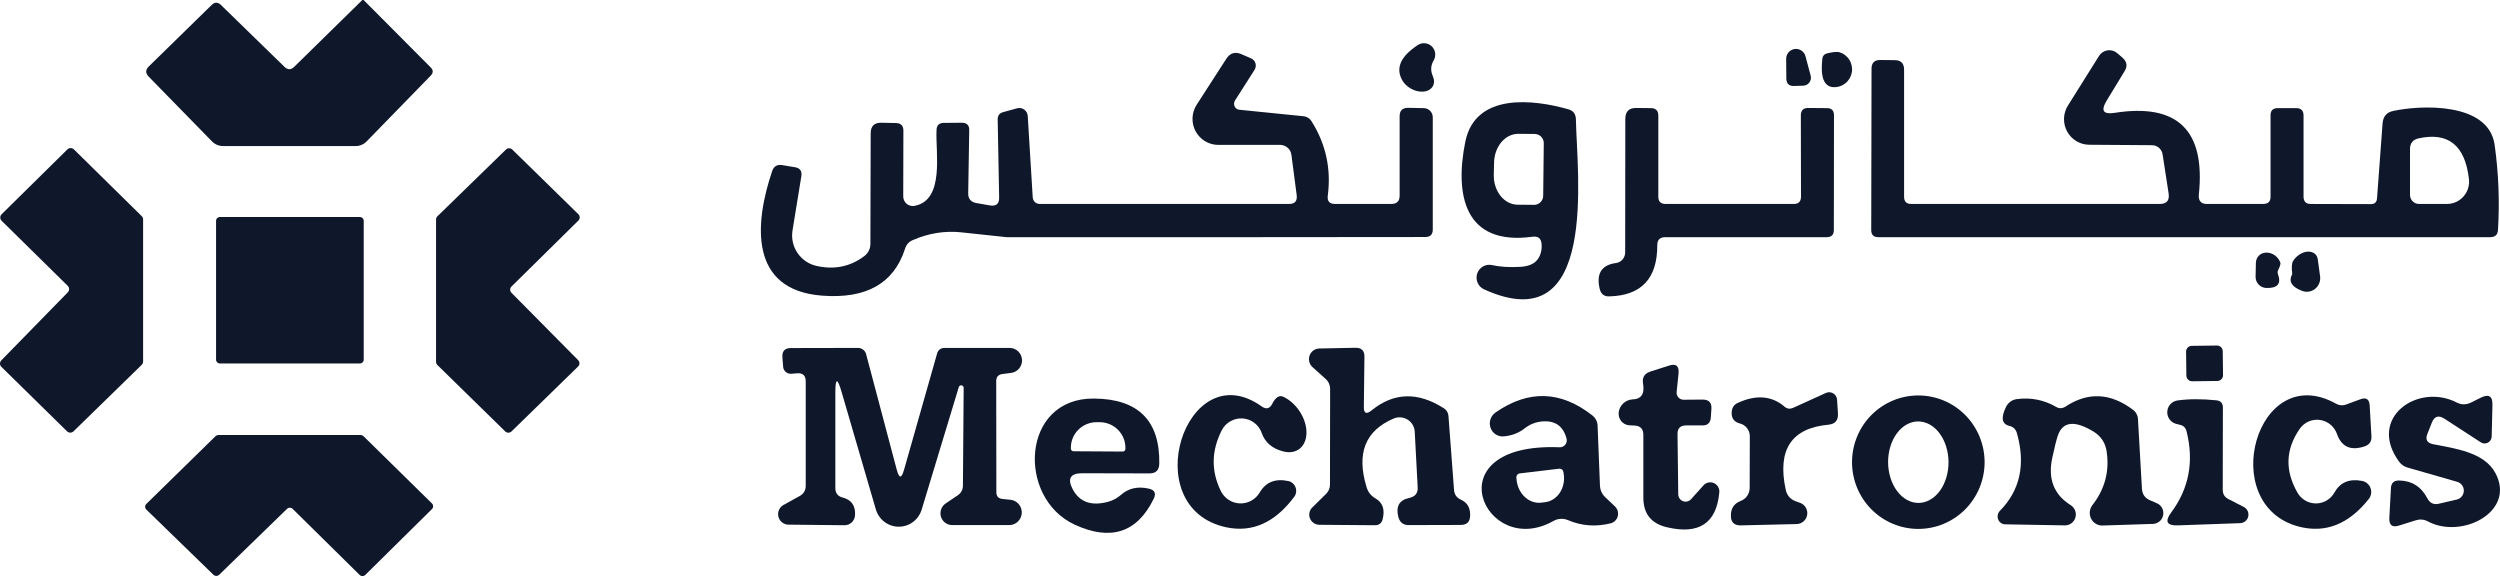 <svg width="230" height="53" viewBox="0 0 230 53" fill="none" xmlns="http://www.w3.org/2000/svg">
<path d="M114.02 10.097L119.943 10.695C120.086 10.712 120.224 10.76 120.345 10.835C120.466 10.91 120.569 11.011 120.644 11.129C121.98 13.235 122.479 15.53 122.155 18.003C122.088 18.505 122.317 18.763 122.816 18.763H128.01C128.51 18.763 128.766 18.505 128.766 18.003V10.695C128.766 10.178 129.022 9.92 129.535 9.92L130.979 9.948C131.088 9.948 131.197 9.969 131.299 10.012C131.4 10.054 131.492 10.116 131.57 10.194C131.648 10.273 131.709 10.365 131.751 10.467C131.793 10.57 131.815 10.679 131.815 10.79V21.113C131.815 21.575 131.586 21.806 131.113 21.806C118.256 21.82 105.413 21.833 92.609 21.82C92.542 21.82 91.139 21.67 88.4 21.371C86.916 21.222 85.446 21.453 84.002 22.078C83.624 22.227 83.382 22.499 83.26 22.893C82.235 26.085 79.685 27.511 75.624 27.199C68.865 26.683 69.432 20.488 71.037 15.748C71.186 15.3 71.496 15.109 71.968 15.191L73.115 15.381C73.6 15.449 73.803 15.734 73.722 16.223L72.912 21.195C72.793 21.922 72.957 22.668 73.372 23.277C73.787 23.887 74.419 24.314 75.138 24.468C76.784 24.835 78.255 24.523 79.537 23.545C79.704 23.414 79.84 23.247 79.934 23.056C80.027 22.866 80.076 22.656 80.076 22.445L80.103 12.27C80.103 11.605 80.427 11.279 81.088 11.292L82.437 11.32C82.882 11.333 83.112 11.564 83.112 12.012L83.098 18.071C83.098 18.201 83.126 18.329 83.181 18.447C83.236 18.564 83.315 18.668 83.415 18.751C83.514 18.834 83.63 18.894 83.755 18.927C83.88 18.959 84.01 18.964 84.137 18.94C86.943 18.41 86.053 14.009 86.161 11.958C86.174 11.523 86.404 11.306 86.822 11.306L88.481 11.292C88.953 11.292 89.183 11.523 89.169 11.985L89.075 17.772C89.061 18.288 89.318 18.587 89.83 18.682L91.072 18.899C91.652 18.994 91.935 18.75 91.921 18.166L91.787 11.007C91.773 10.64 91.948 10.409 92.299 10.314L93.581 9.961C93.691 9.931 93.805 9.926 93.917 9.947C94.029 9.967 94.135 10.013 94.228 10.081C94.321 10.148 94.398 10.236 94.454 10.337C94.51 10.439 94.544 10.552 94.552 10.668L95.011 18.166C95.021 18.328 95.093 18.48 95.21 18.591C95.328 18.702 95.484 18.764 95.645 18.763H118.594C119.133 18.763 119.363 18.492 119.295 17.948L118.809 14.24C118.777 13.991 118.656 13.762 118.467 13.595C118.279 13.428 118.037 13.334 117.784 13.33H112.077C111.65 13.329 111.232 13.211 110.865 12.991C110.499 12.77 110.198 12.454 109.995 12.076C109.792 11.698 109.694 11.271 109.712 10.842C109.729 10.412 109.861 9.995 110.094 9.635L112.819 5.411C113.17 4.867 113.642 4.732 114.222 4.99L115.099 5.37C115.195 5.411 115.28 5.472 115.349 5.549C115.418 5.627 115.47 5.718 115.501 5.818C115.532 5.917 115.541 6.022 115.527 6.125C115.514 6.229 115.478 6.328 115.423 6.416L113.615 9.255C113.566 9.336 113.538 9.428 113.533 9.522C113.528 9.617 113.547 9.711 113.587 9.795C113.628 9.88 113.689 9.952 113.765 10.005C113.84 10.057 113.928 10.089 114.02 10.097Z" fill="#0F172A"/>
<path d="M130.452 4.134C130.648 4.011 130.879 3.957 131.109 3.98C131.338 4.003 131.554 4.103 131.721 4.264C131.888 4.424 131.997 4.636 132.031 4.866C132.066 5.096 132.023 5.331 131.909 5.533C131.626 6.009 131.599 6.484 131.802 6.96C131.965 7.305 131.972 7.653 131.821 7.928C131.669 8.203 131.372 8.381 130.995 8.424C130.617 8.468 130.19 8.372 129.808 8.158C129.425 7.945 129.118 7.631 128.955 7.286C128.402 6.199 128.901 5.153 130.452 4.134Z" fill="#0F172A"/>
<path d="M166.582 6.959C166.611 7.066 166.615 7.179 166.594 7.288C166.573 7.397 166.527 7.5 166.461 7.589C166.395 7.678 166.309 7.751 166.211 7.802C166.113 7.853 166.004 7.88 165.894 7.883L165.044 7.91C164.585 7.923 164.356 7.693 164.342 7.231L164.329 5.451C164.319 5.225 164.392 5.004 164.535 4.83C164.679 4.656 164.881 4.541 165.103 4.509C165.325 4.477 165.551 4.529 165.737 4.656C165.923 4.782 166.056 4.974 166.11 5.193L166.582 6.959Z" fill="#0F172A"/>
<path d="M167.661 5.358C167.674 5.257 167.716 5.162 167.784 5.085C167.851 5.007 167.94 4.951 168.039 4.923C168.592 4.787 168.983 4.746 169.213 4.801C169.599 4.913 169.93 5.165 170.143 5.508C170.356 5.851 170.436 6.261 170.367 6.66C170.299 7.058 170.087 7.417 169.771 7.668C169.456 7.919 169.061 8.044 168.66 8.02C167.783 7.952 167.459 7.069 167.661 5.358Z" fill="#0F172A"/>
<path d="M175.837 18.764H198.691C199.339 18.764 199.608 18.438 199.514 17.8L198.961 14.214C198.928 13.977 198.811 13.76 198.63 13.602C198.449 13.445 198.217 13.358 197.976 13.358L192.215 13.317C191.799 13.316 191.39 13.202 191.032 12.989C190.674 12.775 190.379 12.468 190.178 12.101C189.977 11.734 189.877 11.319 189.889 10.9C189.901 10.481 190.024 10.072 190.246 9.717L193.106 5.153C193.191 5.014 193.305 4.896 193.441 4.806C193.576 4.716 193.729 4.656 193.89 4.632C194.05 4.607 194.214 4.618 194.37 4.664C194.525 4.709 194.67 4.788 194.792 4.895L195.264 5.303C195.682 5.67 195.75 6.077 195.467 6.539L193.807 9.269C193.254 10.179 193.497 10.546 194.536 10.383C200.323 9.473 202.914 11.972 202.293 17.895C202.239 18.479 202.496 18.778 203.076 18.764H208.216C208.675 18.764 208.904 18.533 208.89 18.071V10.614C208.89 10.166 209.106 9.948 209.551 9.948H211.251C211.697 9.948 211.926 10.179 211.926 10.627V18.085C211.926 18.533 212.142 18.764 212.587 18.764L218.132 18.778C218.469 18.778 218.658 18.601 218.685 18.262L219.198 11.334C219.252 10.709 219.575 10.329 220.183 10.206C222.678 9.663 228.938 9.364 229.505 13.317C229.869 15.912 229.977 18.533 229.815 21.155C229.788 21.603 229.545 21.82 229.1 21.82H172.815C172.37 21.82 172.154 21.603 172.154 21.168L172.181 6.322C172.181 5.778 172.451 5.507 173.004 5.52L174.339 5.534C174.893 5.547 175.176 5.833 175.176 6.403V18.099C175.176 18.547 175.392 18.764 175.837 18.764ZM227.144 16.482C226.793 13.371 225.242 12.122 222.49 12.733C221.977 12.855 221.721 13.181 221.721 13.711V17.936C221.721 18.155 221.809 18.366 221.966 18.521C222.122 18.677 222.335 18.764 222.557 18.764H225.12C225.407 18.764 225.691 18.703 225.953 18.585C226.214 18.467 226.448 18.294 226.639 18.079C226.83 17.864 226.974 17.61 227.061 17.335C227.148 17.06 227.176 16.769 227.144 16.482Z" fill="#0F172A"/>
<path d="M140.989 21.779C134.702 22.635 133.825 17.908 134.81 13.032C135.741 8.468 141.165 9.16 144.294 10.057C144.74 10.179 144.969 10.492 144.983 10.967C145.063 15.925 147.128 31.451 136.524 26.615C136.261 26.493 136.052 26.278 135.937 26.011C135.823 25.743 135.81 25.442 135.902 25.166C135.994 24.89 136.184 24.658 136.436 24.514C136.687 24.37 136.983 24.325 137.266 24.388C137.981 24.551 138.844 24.605 139.856 24.551C140.598 24.51 141.124 24.293 141.434 23.899C141.731 23.518 141.866 23.043 141.826 22.459C141.785 21.929 141.515 21.712 140.989 21.779ZM141.974 18.017L142.028 13.181C142.03 13.07 142.01 12.961 141.969 12.858C141.929 12.755 141.869 12.661 141.793 12.582C141.716 12.502 141.625 12.439 141.524 12.395C141.423 12.351 141.315 12.327 141.205 12.325L139.694 12.312C139.108 12.306 138.543 12.584 138.123 13.083C137.704 13.582 137.463 14.262 137.454 14.974L137.427 16.115C137.423 16.469 137.476 16.82 137.584 17.148C137.691 17.476 137.851 17.775 138.054 18.027C138.257 18.28 138.5 18.481 138.767 18.619C139.035 18.757 139.322 18.829 139.613 18.832L141.124 18.846C141.234 18.847 141.343 18.827 141.445 18.787C141.547 18.746 141.641 18.685 141.72 18.608C141.798 18.532 141.862 18.44 141.905 18.338C141.949 18.237 141.972 18.128 141.974 18.017Z" fill="#0F172A"/>
<path d="M165.692 18.098L165.678 10.627C165.678 10.152 165.907 9.921 166.38 9.934L168.066 9.948C168.511 9.948 168.727 10.165 168.727 10.613L168.714 21.154C168.714 21.602 168.498 21.82 168.052 21.82H153.199C152.713 21.82 152.47 22.064 152.47 22.553C152.484 25.623 151 27.199 148.045 27.267C147.586 27.28 147.303 27.063 147.182 26.615C146.831 25.189 147.33 24.373 148.679 24.197C148.91 24.167 149.122 24.052 149.276 23.872C149.43 23.692 149.515 23.46 149.516 23.219L149.529 10.939C149.529 10.26 149.866 9.921 150.541 9.934L151.903 9.948C152.349 9.961 152.565 10.192 152.565 10.64V18.098C152.565 18.546 152.794 18.764 153.239 18.764H165.017C165.462 18.764 165.692 18.546 165.692 18.098Z" fill="#0F172A"/>
<path d="M209.565 25.203C209.902 26.099 209.538 26.534 208.486 26.493C208.22 26.482 207.968 26.367 207.787 26.171C207.605 25.975 207.507 25.715 207.514 25.447L207.541 24.197C207.543 23.932 207.641 23.691 207.818 23.515C207.996 23.34 208.241 23.242 208.511 23.238C208.781 23.235 209.058 23.327 209.293 23.497C209.527 23.668 209.705 23.906 209.794 24.17C209.835 24.279 209.754 24.51 209.578 24.877C209.535 24.981 209.531 25.097 209.565 25.203Z" fill="#0F172A"/>
<path d="M210.887 25.216C210.82 24.632 210.833 24.238 210.954 24.034C211.093 23.797 211.294 23.586 211.53 23.428C211.767 23.271 212.027 23.175 212.276 23.155C212.526 23.134 212.751 23.189 212.923 23.312C213.094 23.436 213.203 23.621 213.234 23.844L213.45 25.433C213.477 25.646 213.449 25.863 213.369 26.062C213.289 26.261 213.16 26.436 212.995 26.57C212.829 26.704 212.633 26.792 212.424 26.826C212.216 26.86 212.002 26.839 211.804 26.765C210.82 26.398 210.523 25.882 210.887 25.216Z" fill="#0F172A"/>
<path d="M203.96 31.789L201.639 31.818C201.349 31.821 201.116 32.061 201.12 32.354L201.146 34.554C201.15 34.847 201.388 35.081 201.679 35.078L203.999 35.049C204.29 35.045 204.523 34.805 204.519 34.513L204.492 32.312C204.489 32.02 204.25 31.786 203.96 31.789Z" fill="#0F172A"/>
<path d="M76.852 36.11V44.912C76.852 45.36 77.068 45.646 77.499 45.768C78.336 45.972 78.727 46.529 78.66 47.425C78.642 47.669 78.534 47.897 78.356 48.064C78.178 48.23 77.945 48.322 77.702 48.322L72.535 48.267C72.323 48.266 72.118 48.193 71.952 48.062C71.785 47.931 71.667 47.748 71.615 47.542C71.562 47.336 71.579 47.118 71.662 46.922C71.746 46.727 71.891 46.564 72.076 46.461L73.573 45.632C73.938 45.428 74.127 45.116 74.127 44.695V35.091C74.127 34.548 73.857 34.303 73.331 34.344C73.155 34.358 72.993 34.371 72.818 34.385C72.725 34.394 72.63 34.385 72.541 34.358C72.451 34.331 72.368 34.286 72.296 34.227C72.225 34.167 72.166 34.094 72.123 34.011C72.081 33.929 72.055 33.839 72.049 33.746L71.981 32.877C71.941 32.307 72.197 32.021 72.764 32.021L78.943 32.008C79.113 32.009 79.279 32.066 79.413 32.172C79.547 32.278 79.643 32.425 79.685 32.592L82.505 43.228C82.721 44.029 82.936 44.043 83.166 43.241L86.201 32.565C86.296 32.198 86.538 32.008 86.93 32.008H92.906C93.193 32.014 93.467 32.129 93.674 32.328C93.882 32.528 94.007 32.799 94.025 33.087C94.044 33.375 93.955 33.66 93.775 33.885C93.595 34.111 93.338 34.26 93.055 34.303L92.205 34.412C91.841 34.466 91.652 34.684 91.652 35.05L91.665 45.279C91.665 45.659 91.854 45.863 92.218 45.904L93.014 45.985C93.3 46.028 93.56 46.176 93.743 46.401C93.925 46.626 94.018 46.912 94.003 47.202C93.988 47.493 93.866 47.767 93.66 47.971C93.455 48.176 93.181 48.296 92.893 48.308H87.618C87.384 48.312 87.155 48.239 86.966 48.1C86.776 47.962 86.637 47.765 86.568 47.54C86.5 47.314 86.506 47.073 86.586 46.851C86.665 46.63 86.815 46.44 87.011 46.311L88.117 45.564C88.427 45.347 88.589 45.048 88.589 44.668L88.657 35.716C88.665 35.655 88.65 35.593 88.613 35.543C88.577 35.493 88.522 35.46 88.461 35.451C88.4 35.442 88.338 35.458 88.289 35.495C88.24 35.532 88.207 35.587 88.198 35.648L84.798 46.868C84.664 47.328 84.385 47.731 84.003 48.018C83.621 48.304 83.158 48.458 82.682 48.456C82.206 48.455 81.743 48.298 81.363 48.009C80.983 47.72 80.707 47.315 80.575 46.855L77.418 36.029C77.041 34.738 76.852 34.765 76.852 36.11Z" fill="#0F172A"/>
<path d="M126.189 37.754C128.226 36.097 130.439 36.029 132.84 37.564C132.961 37.639 133.062 37.743 133.134 37.866C133.207 37.989 133.25 38.127 133.258 38.27L133.771 45.062C133.798 45.497 134.014 45.795 134.405 45.972C134.985 46.23 135.269 46.706 135.255 47.425C135.242 48.01 134.958 48.295 134.378 48.295L129.629 48.308C129.103 48.322 128.779 48.064 128.644 47.548C128.402 46.583 128.739 45.999 129.656 45.809C130.209 45.687 130.466 45.361 130.425 44.804L130.155 39.71C130.143 39.488 130.077 39.272 129.964 39.08C129.851 38.889 129.693 38.727 129.504 38.609C129.316 38.491 129.101 38.419 128.879 38.4C128.657 38.382 128.433 38.416 128.226 38.501C125.595 39.615 124.772 41.72 125.73 44.831C125.865 45.279 126.135 45.619 126.54 45.85C127.214 46.244 127.43 46.882 127.201 47.779C127.106 48.145 126.864 48.322 126.499 48.322L121.373 48.281C121.189 48.278 121.01 48.221 120.858 48.117C120.707 48.013 120.589 47.866 120.519 47.696C120.45 47.526 120.433 47.34 120.469 47.161C120.506 46.983 120.595 46.819 120.725 46.692L122.007 45.429C122.236 45.198 122.357 44.913 122.357 44.573L122.371 35.825C122.371 35.418 122.223 35.078 121.912 34.82L120.752 33.774C120.605 33.644 120.501 33.472 120.453 33.282C120.405 33.091 120.415 32.89 120.482 32.705C120.549 32.52 120.67 32.36 120.829 32.245C120.988 32.131 121.177 32.067 121.373 32.062L124.691 31.995C125.258 31.981 125.541 32.266 125.528 32.823L125.474 37.414C125.46 38.039 125.703 38.148 126.189 37.754Z" fill="#0F172A"/>
<path d="M154.332 39.94L154.399 45.496C154.404 45.631 154.448 45.762 154.527 45.871C154.605 45.981 154.715 46.065 154.841 46.111C154.967 46.158 155.104 46.166 155.234 46.133C155.365 46.101 155.483 46.031 155.573 45.93L156.72 44.654C156.837 44.521 156.993 44.429 157.165 44.392C157.337 44.353 157.516 44.371 157.678 44.442C157.839 44.513 157.974 44.633 158.064 44.786C158.154 44.938 158.193 45.115 158.177 45.292C157.921 48.145 156.302 49.218 153.32 48.498C151.903 48.158 151.188 47.261 151.188 45.781V40.008C151.188 39.465 150.919 39.179 150.379 39.152L149.853 39.125C149.561 39.089 149.305 38.944 149.133 38.72C148.962 38.496 148.887 38.207 148.924 37.911C148.961 37.615 149.107 37.331 149.334 37.117C149.56 36.902 149.851 36.77 150.15 36.748C150.986 36.734 151.323 36.259 151.161 35.294C151.067 34.737 151.283 34.371 151.809 34.194L153.536 33.637C154.197 33.42 154.494 33.664 154.426 34.371L154.251 36.055C154.241 36.146 154.251 36.239 154.278 36.326C154.306 36.413 154.351 36.493 154.411 36.561C154.471 36.629 154.544 36.684 154.626 36.72C154.707 36.757 154.796 36.776 154.885 36.775L156.639 36.761C157.233 36.761 157.502 37.06 157.448 37.644L157.394 38.432C157.354 38.908 157.098 39.139 156.625 39.139H155.114C154.588 39.139 154.318 39.41 154.332 39.94Z" fill="#0F172A"/>
<path d="M99.558 43.539C98.478 43.539 98.181 44.028 98.68 44.993C99.315 46.202 100.407 46.582 101.959 46.161C102.391 46.039 102.782 45.835 103.119 45.536C103.807 44.925 104.657 44.721 105.682 44.952C106.236 45.074 106.384 45.387 106.141 45.889C104.617 49 102.202 49.801 98.869 48.267C93.54 45.808 93.932 36.625 100.623 36.666C104.711 36.693 106.721 38.69 106.654 42.657C106.64 43.254 106.344 43.553 105.75 43.553L99.558 43.539ZM98.761 41.516L103.295 41.543C103.359 41.543 103.421 41.517 103.466 41.471C103.512 41.425 103.537 41.363 103.537 41.298V41.203C103.539 40.893 103.479 40.586 103.36 40.3C103.242 40.013 103.067 39.752 102.847 39.533C102.626 39.313 102.364 39.139 102.075 39.02C101.786 38.901 101.476 38.84 101.163 38.84H100.893C100.266 38.839 99.664 39.085 99.219 39.523C98.774 39.961 98.522 40.555 98.519 41.176V41.271C98.519 41.336 98.544 41.398 98.59 41.444C98.635 41.49 98.697 41.516 98.761 41.516Z" fill="#0F172A"/>
<path d="M117.042 37.156C117.352 36.545 117.703 36.327 118.067 36.504C118.651 36.776 119.193 37.265 119.587 37.875C119.981 38.484 120.198 39.17 120.196 39.799C120.195 40.428 119.974 40.954 119.578 41.274C119.182 41.594 118.638 41.685 118.054 41.53C117.042 41.272 116.381 40.701 116.084 39.845C115.954 39.472 115.718 39.146 115.406 38.906C115.094 38.666 114.719 38.524 114.327 38.496C113.935 38.469 113.544 38.558 113.202 38.752C112.86 38.945 112.581 39.236 112.401 39.587C111.443 41.475 111.416 43.323 112.307 45.157C112.467 45.491 112.715 45.775 113.023 45.978C113.331 46.182 113.688 46.298 114.057 46.313C114.425 46.328 114.79 46.243 115.114 46.066C115.438 45.888 115.708 45.626 115.895 45.306C116.462 44.342 117.339 44.002 118.54 44.26C118.688 44.295 118.826 44.366 118.94 44.468C119.054 44.57 119.141 44.699 119.193 44.843C119.246 44.988 119.261 45.143 119.239 45.295C119.217 45.447 119.157 45.591 119.066 45.714C117.285 48.091 115.207 49.014 112.819 48.512C104.455 46.719 109.123 32.442 116.071 37.387C116.489 37.686 116.813 37.604 117.042 37.156Z" fill="#0F172A"/>
<path d="M147.681 45.741L148.584 46.597C148.701 46.712 148.785 46.857 148.829 47.015C148.872 47.173 148.873 47.34 148.832 47.498C148.791 47.656 148.708 47.799 148.594 47.913C148.479 48.027 148.336 48.107 148.18 48.146C146.817 48.485 145.509 48.39 144.24 47.847C144.03 47.758 143.802 47.72 143.573 47.734C143.344 47.748 143.12 47.815 142.918 47.928C136.591 51.514 131.694 40.675 143.485 41.15C143.585 41.154 143.685 41.134 143.776 41.092C143.867 41.049 143.947 40.986 144.009 40.906C144.071 40.826 144.113 40.733 144.132 40.634C144.151 40.535 144.147 40.432 144.119 40.335C143.782 39.086 142.918 38.583 141.556 38.814C141.083 38.909 140.665 39.099 140.301 39.384C139.761 39.819 139.114 40.077 138.372 40.145C138.109 40.175 137.845 40.115 137.62 39.975C137.396 39.835 137.225 39.623 137.134 39.372C137.043 39.122 137.037 38.846 137.117 38.59C137.197 38.334 137.358 38.112 137.576 37.958C140.611 35.839 143.593 35.934 146.507 38.23C146.651 38.344 146.767 38.488 146.849 38.65C146.931 38.812 146.975 38.989 146.979 39.167L147.195 44.641C147.208 45.076 147.37 45.443 147.681 45.741ZM143.458 43.12L139.802 43.554C139.713 43.568 139.634 43.615 139.579 43.685C139.523 43.756 139.497 43.845 139.505 43.935L139.532 44.193C139.566 44.493 139.652 44.785 139.784 45.051C139.917 45.317 140.094 45.552 140.304 45.742C140.515 45.933 140.755 46.075 141.012 46.161C141.268 46.248 141.535 46.276 141.798 46.244L142.136 46.203C142.399 46.174 142.652 46.085 142.882 45.943C143.112 45.8 143.313 45.607 143.475 45.373C143.637 45.14 143.755 44.871 143.824 44.582C143.893 44.293 143.911 43.99 143.876 43.69L143.836 43.432C143.825 43.341 143.78 43.257 143.71 43.199C143.639 43.141 143.549 43.112 143.458 43.12Z" fill="#0F172A"/>
<path d="M164.963 37.523L167.985 36.151C168.091 36.102 168.208 36.081 168.325 36.087C168.441 36.094 168.555 36.128 168.655 36.188C168.756 36.248 168.84 36.332 168.902 36.431C168.964 36.531 169.001 36.645 169.01 36.762L169.091 38.025C169.132 38.663 168.848 39.003 168.228 39.071C164.801 39.383 163.492 41.38 164.288 45.061C164.396 45.564 164.693 45.917 165.179 46.107C165.3 46.148 165.449 46.202 165.597 46.257C165.819 46.333 166.007 46.485 166.128 46.687C166.249 46.889 166.296 47.127 166.261 47.36C166.226 47.593 166.11 47.806 165.934 47.962C165.759 48.118 165.534 48.207 165.3 48.213L160.174 48.335C159.539 48.349 159.229 48.05 159.243 47.411C159.243 46.746 159.553 46.311 160.16 46.08C160.397 45.989 160.602 45.826 160.746 45.613C160.891 45.4 160.969 45.146 160.969 44.885L160.983 40.131C160.982 39.862 160.893 39.602 160.729 39.391C160.566 39.179 160.337 39.029 160.079 38.962C159.499 38.813 159.256 38.433 159.324 37.835C159.364 37.468 159.553 37.21 159.89 37.061C161.577 36.286 163.02 36.409 164.194 37.427C164.423 37.618 164.68 37.645 164.963 37.523Z" fill="#0F172A"/>
<path d="M182.583 42.521C182.583 44.149 181.94 45.711 180.796 46.862C179.653 48.014 178.102 48.66 176.485 48.66C175.684 48.66 174.891 48.502 174.151 48.193C173.411 47.885 172.739 47.432 172.173 46.862C171.606 46.292 171.157 45.615 170.851 44.87C170.544 44.125 170.386 43.327 170.386 42.521C170.386 41.714 170.544 40.916 170.851 40.171C171.157 39.426 171.606 38.749 172.173 38.179C172.739 37.609 173.411 37.157 174.151 36.848C174.891 36.54 175.684 36.381 176.485 36.381C178.102 36.381 179.653 37.028 180.796 38.179C181.94 39.331 182.583 40.892 182.583 42.521ZM176.511 46.27C177.248 46.264 177.952 45.864 178.468 45.158C178.984 44.451 179.27 43.495 179.264 42.501C179.257 41.507 178.957 40.555 178.431 39.856C177.905 39.157 177.196 38.767 176.458 38.772C175.721 38.777 175.017 39.177 174.501 39.884C173.985 40.59 173.699 41.546 173.705 42.54C173.712 43.535 174.012 44.486 174.538 45.185C175.064 45.885 175.773 46.275 176.511 46.27Z" fill="#0F172A"/>
<path d="M190.016 37.413C192.08 36.041 194.158 36.137 196.235 37.699C196.371 37.801 196.482 37.931 196.561 38.082C196.641 38.232 196.686 38.398 196.694 38.568L197.058 44.952C197.085 45.455 197.328 45.822 197.8 46.025L198.434 46.297C198.64 46.387 198.81 46.544 198.915 46.744C199.02 46.944 199.054 47.173 199.011 47.395C198.969 47.617 198.852 47.818 198.681 47.964C198.51 48.11 198.294 48.193 198.07 48.199L193.443 48.348C193.225 48.357 193.01 48.302 192.822 48.191C192.634 48.08 192.482 47.916 192.383 47.72C192.284 47.523 192.242 47.301 192.263 47.081C192.283 46.86 192.365 46.65 192.498 46.474C193.632 45.02 194.077 43.39 193.82 41.597C193.712 40.755 193.294 40.117 192.566 39.682C190.825 38.636 189.733 38.785 189.301 40.13C189.179 40.497 189.018 41.163 188.802 42.154C188.397 44.069 188.964 45.509 190.502 46.474C190.689 46.59 190.833 46.765 190.911 46.972C190.99 47.179 190.998 47.406 190.935 47.618C190.872 47.83 190.741 48.016 190.563 48.145C190.384 48.275 190.168 48.341 189.948 48.335L184.484 48.239C184.344 48.239 184.208 48.196 184.093 48.117C183.977 48.038 183.887 47.926 183.834 47.794C183.781 47.663 183.767 47.518 183.794 47.377C183.821 47.237 183.887 47.107 183.985 47.003C185.847 45.115 186.373 42.725 185.55 39.831C185.442 39.478 185.213 39.261 184.849 39.179C184.161 39.003 184.066 38.419 184.565 37.413C184.657 37.229 184.792 37.07 184.959 36.95C185.126 36.829 185.319 36.751 185.523 36.721C186.832 36.544 188.046 36.789 189.152 37.427C189.436 37.604 189.733 37.59 190.016 37.413Z" fill="#0F172A"/>
<path d="M215.825 37.224L217.147 36.735C217.687 36.532 217.97 36.722 218.01 37.292L218.172 40.145C218.199 40.62 217.983 40.919 217.538 41.069C216.256 41.49 215.42 41.109 215.002 39.928C214.884 39.587 214.675 39.287 214.398 39.059C214.121 38.83 213.787 38.684 213.433 38.635C213.078 38.585 212.717 38.636 212.39 38.78C212.062 38.924 211.78 39.157 211.575 39.452C210.266 41.34 210.199 43.296 211.373 45.334C211.546 45.635 211.795 45.884 212.095 46.056C212.395 46.228 212.735 46.318 213.08 46.315C213.426 46.312 213.764 46.218 214.061 46.04C214.359 45.863 214.604 45.61 214.772 45.306C215.299 44.369 216.149 44.016 217.322 44.247C217.495 44.281 217.657 44.359 217.792 44.474C217.926 44.589 218.029 44.737 218.09 44.903C218.151 45.07 218.168 45.25 218.14 45.425C218.112 45.6 218.039 45.765 217.929 45.904C216.081 48.241 213.923 49.083 211.481 48.444C203.885 46.448 207.595 33.054 214.921 37.143C215.204 37.306 215.514 37.333 215.825 37.224Z" fill="#0F172A"/>
<path d="M226.065 44.327L221.478 43.01C221.172 42.922 220.906 42.735 220.722 42.48C217.754 38.446 222.436 35.186 226.024 37.033C226.442 37.25 226.874 37.25 227.306 37.047L228.237 36.585C228.979 36.218 229.33 36.449 229.303 37.278L229.235 40.157C229.233 40.275 229.2 40.39 229.139 40.49C229.077 40.59 228.99 40.672 228.886 40.727C228.783 40.781 228.666 40.806 228.549 40.799C228.433 40.792 228.32 40.753 228.223 40.687L224.877 38.514C224.351 38.174 223.96 38.296 223.731 38.88L223.326 39.899C223.11 40.429 223.285 40.755 223.839 40.864C225.835 41.258 228.547 41.597 229.572 43.512C231.502 47.085 226.456 49.639 223.366 47.968C223.002 47.778 222.624 47.751 222.233 47.873L220.722 48.348C220.088 48.552 219.791 48.321 219.818 47.655L219.967 44.898C219.994 44.436 220.236 44.205 220.695 44.205C221.869 44.219 222.746 44.762 223.312 45.835C223.542 46.283 223.893 46.46 224.392 46.338L226.024 45.958C226.205 45.915 226.366 45.814 226.483 45.669C226.6 45.524 226.666 45.345 226.671 45.158C226.676 44.972 226.619 44.789 226.509 44.639C226.399 44.488 226.243 44.379 226.065 44.327Z" fill="#0F172A"/>
<path d="M200.566 39.084L200.229 39.002C199.981 38.943 199.762 38.799 199.608 38.595C199.455 38.391 199.377 38.139 199.388 37.883C199.399 37.627 199.499 37.383 199.669 37.193C199.84 37.003 200.071 36.879 200.323 36.842C201.389 36.693 202.576 36.693 203.912 36.829C204.303 36.87 204.506 37.1 204.506 37.494L204.492 45.06C204.492 45.454 204.667 45.74 205.018 45.916L206.421 46.636C206.578 46.714 206.704 46.842 206.78 47.001C206.856 47.159 206.877 47.339 206.84 47.511C206.803 47.683 206.709 47.837 206.575 47.949C206.44 48.062 206.272 48.125 206.097 48.13L200.377 48.334C199.338 48.375 199.136 47.967 199.757 47.139C201.389 44.938 201.861 42.452 201.16 39.668C201.079 39.355 200.876 39.151 200.566 39.084Z" fill="#0F172A"/>
<path d="M33.335 0C33.37 0 33.416 0 33.451 0L39.62 6.198C39.874 6.45 39.874 6.701 39.62 6.964L33.716 13.025C33.588 13.155 33.435 13.259 33.267 13.33C33.099 13.4 32.918 13.437 32.736 13.437H20.523C20.334 13.437 20.146 13.399 19.972 13.327C19.797 13.254 19.64 13.148 19.508 13.013L13.685 7.056C13.373 6.735 13.373 6.415 13.696 6.106L19.485 0.446C19.762 0.183 20.039 0.183 20.316 0.446L26.174 6.152C26.474 6.438 26.774 6.438 27.062 6.152L33.335 0Z" fill="#0F172A"/>
<path d="M6.235 26.301L0.146 20.309C0.067 20.23 0.023 20.123 0.023 20.012C0.023 19.9 0.067 19.794 0.146 19.714L6.201 13.745C6.28 13.667 6.388 13.623 6.5 13.623C6.613 13.623 6.72 13.667 6.8 13.745L13.039 19.886C13.119 19.965 13.165 20.071 13.166 20.183V33.265C13.165 33.377 13.119 33.484 13.039 33.563L6.766 39.681C6.686 39.759 6.578 39.803 6.466 39.803C6.354 39.803 6.246 39.759 6.166 39.681L0.123 33.745C0.044 33.666 0 33.559 0 33.448C0 33.337 0.044 33.23 0.123 33.151L6.235 26.896C6.314 26.817 6.358 26.71 6.358 26.599C6.358 26.487 6.314 26.38 6.235 26.301Z" fill="#0F172A"/>
<path d="M47.059 26.941L53.194 33.139C53.232 33.178 53.262 33.224 53.282 33.275C53.302 33.325 53.311 33.379 53.31 33.433C53.309 33.487 53.297 33.541 53.275 33.59C53.253 33.64 53.222 33.685 53.182 33.722L47.059 39.691C46.981 39.766 46.878 39.807 46.77 39.807C46.663 39.807 46.56 39.766 46.482 39.691L40.243 33.585C40.203 33.546 40.171 33.5 40.149 33.449C40.127 33.398 40.116 33.343 40.117 33.288V20.194C40.116 20.139 40.127 20.084 40.149 20.033C40.171 19.982 40.203 19.935 40.243 19.897L46.551 13.756C46.629 13.682 46.732 13.641 46.84 13.641C46.947 13.641 47.051 13.682 47.128 13.756L53.205 19.703C53.246 19.741 53.278 19.787 53.3 19.838C53.322 19.889 53.333 19.944 53.333 20C53.333 20.055 53.322 20.11 53.3 20.161C53.278 20.212 53.246 20.259 53.205 20.297L47.059 26.358C47.02 26.396 46.989 26.442 46.968 26.492C46.947 26.542 46.937 26.595 46.937 26.649C46.937 26.704 46.947 26.757 46.968 26.807C46.989 26.857 47.02 26.903 47.059 26.941Z" fill="#0F172A"/>
<path d="M33.117 19.967H20.224C20.033 19.967 19.878 20.12 19.878 20.31V33.095C19.878 33.284 20.033 33.438 20.224 33.438H33.117C33.308 33.438 33.462 33.284 33.462 33.095V20.31C33.462 20.12 33.308 19.967 33.117 19.967Z" fill="#0F172A"/>
<path d="M26.405 46.816L20.154 52.888C20.086 52.953 19.995 52.988 19.901 52.988C19.806 52.988 19.715 52.953 19.647 52.888L13.466 46.885C13.43 46.85 13.402 46.81 13.383 46.764C13.363 46.719 13.353 46.671 13.353 46.622C13.353 46.573 13.363 46.524 13.383 46.479C13.402 46.434 13.43 46.393 13.466 46.359L19.831 40.126C19.899 40.061 19.99 40.024 20.085 40.023H33.186C33.28 40.024 33.371 40.061 33.439 40.126L39.736 46.313C39.771 46.347 39.8 46.388 39.819 46.433C39.838 46.478 39.848 46.527 39.848 46.576C39.848 46.625 39.838 46.673 39.819 46.719C39.8 46.764 39.771 46.805 39.736 46.839L33.612 52.888C33.578 52.923 33.537 52.952 33.491 52.971C33.446 52.99 33.397 53 33.347 53C33.298 53 33.249 52.99 33.203 52.971C33.157 52.952 33.116 52.923 33.082 52.888L26.924 46.816C26.855 46.748 26.761 46.71 26.664 46.71C26.567 46.71 26.474 46.748 26.405 46.816Z" fill="#0F172A"/>
</svg>
